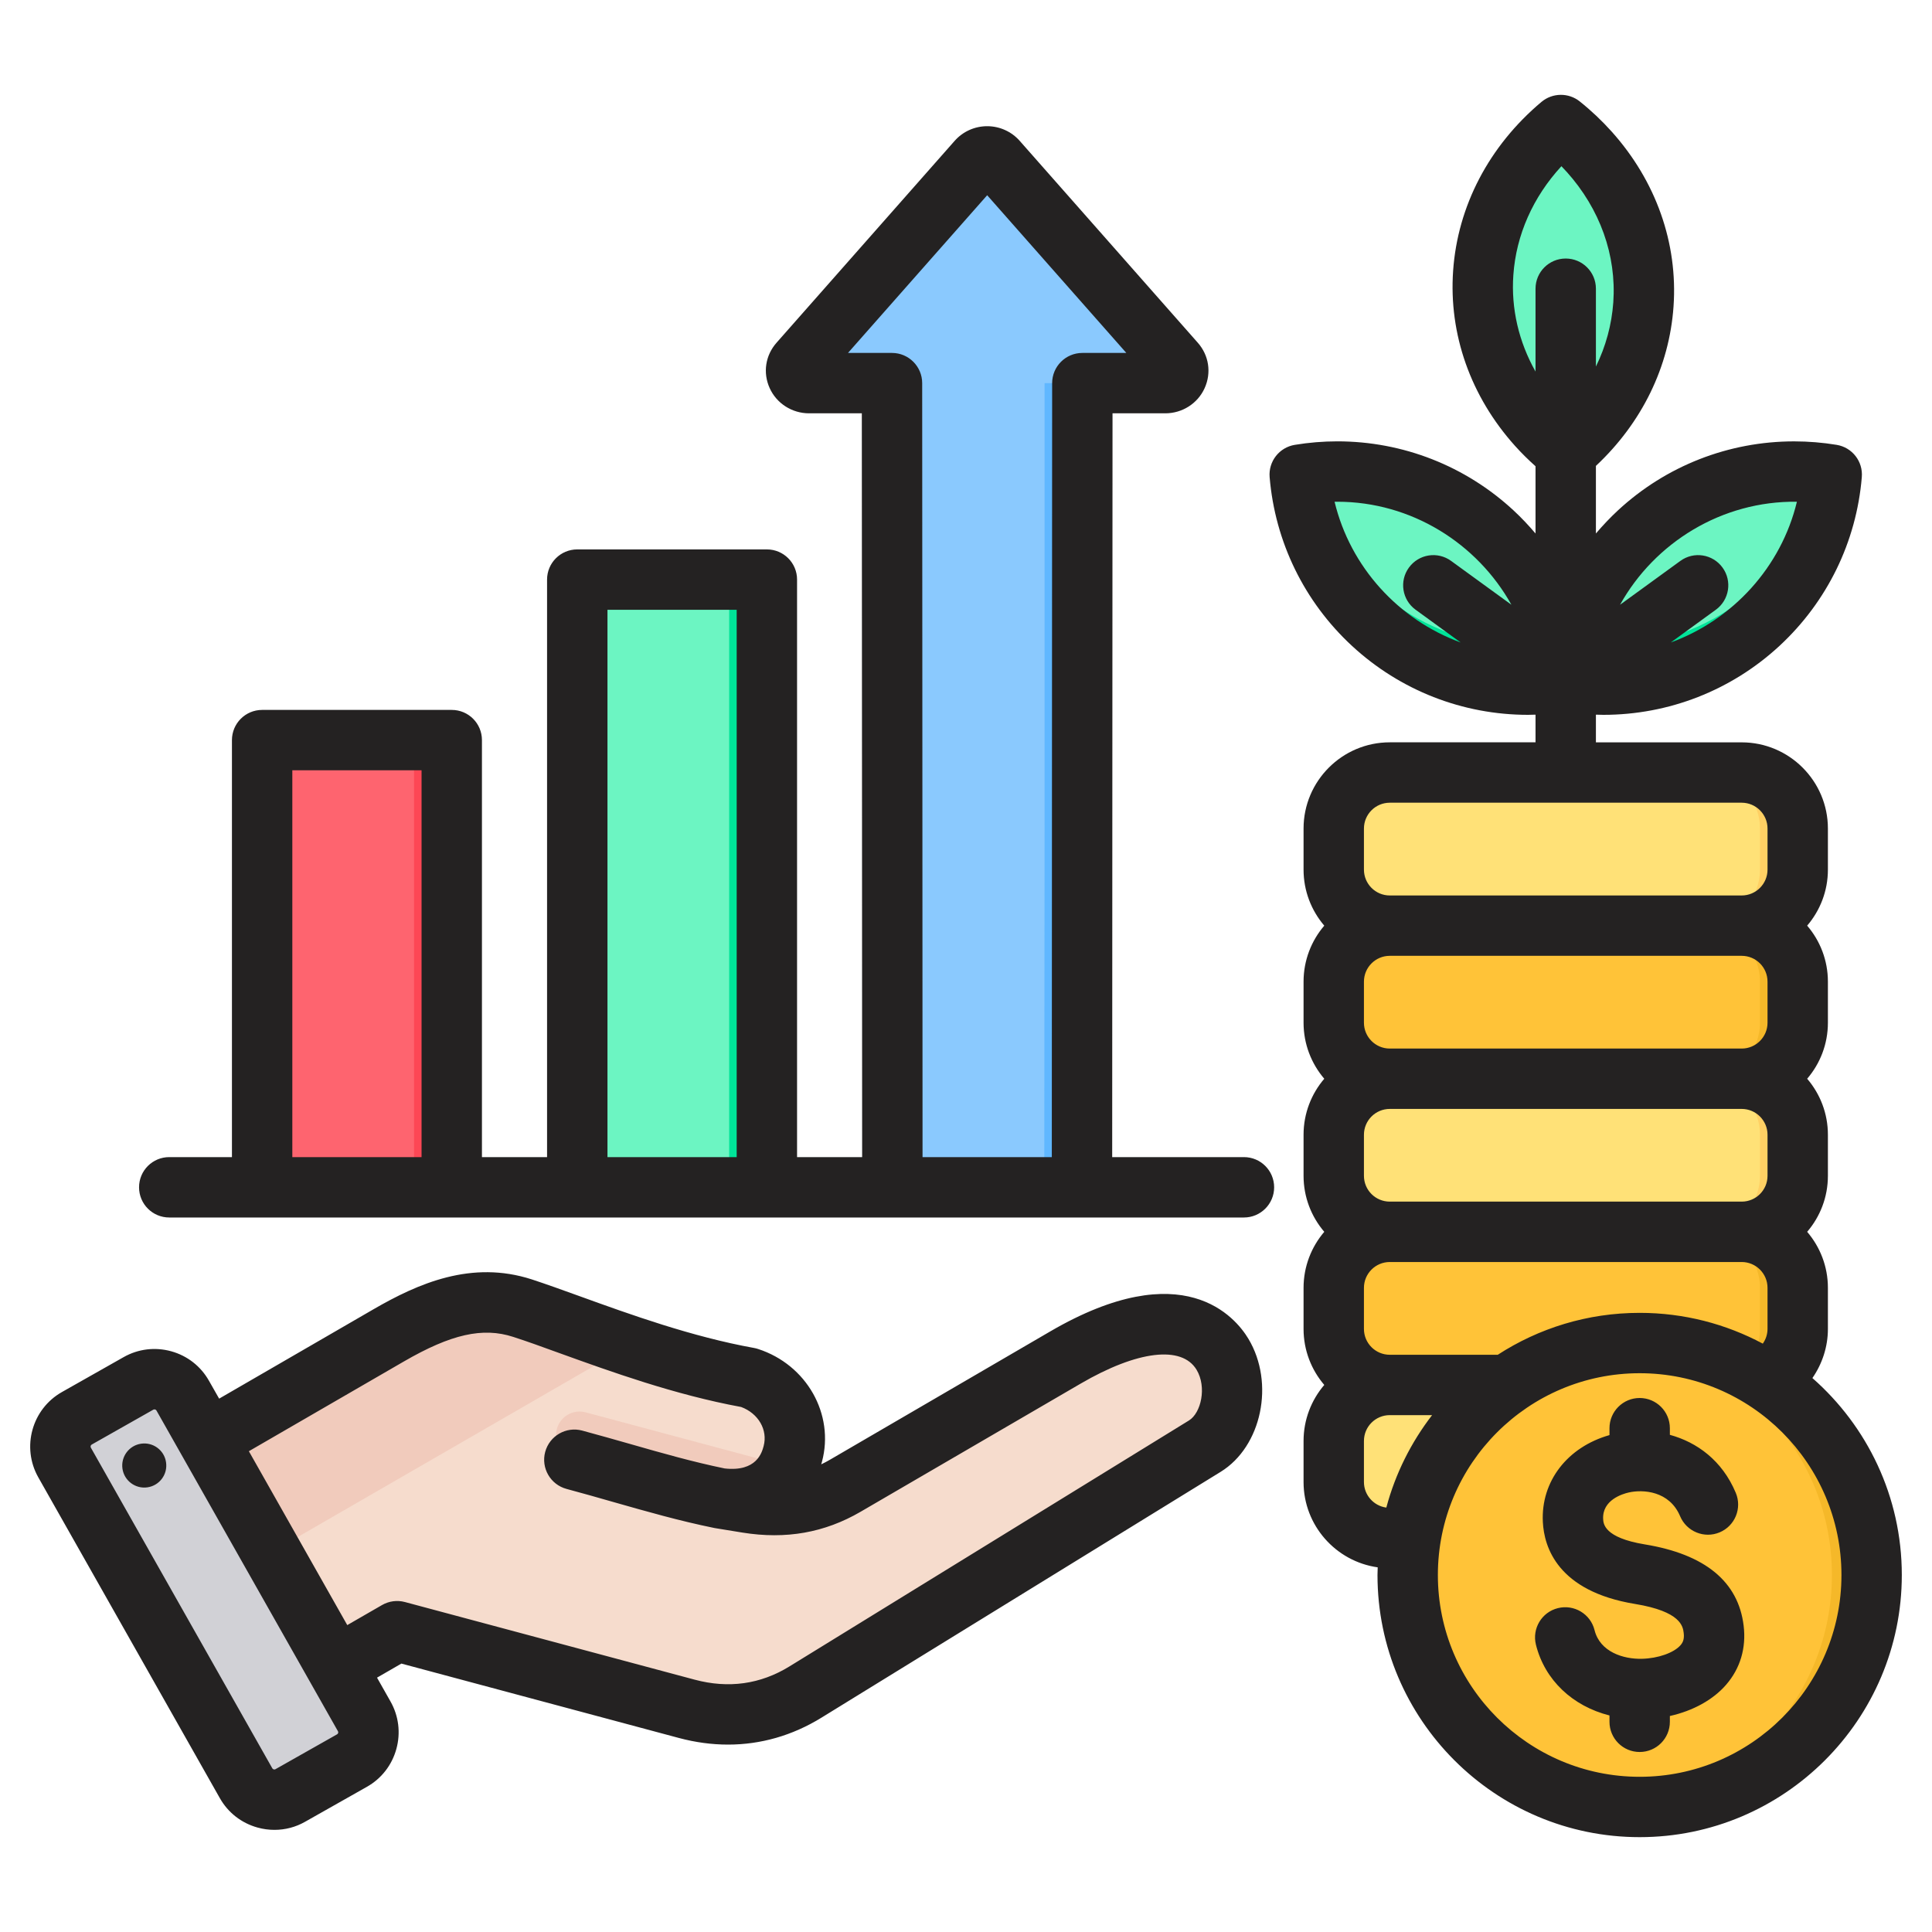 <svg width="75" height="75" viewBox="0 0 75 75" fill="none" xmlns="http://www.w3.org/2000/svg">
<path fill-rule="evenodd" clip-rule="evenodd" d="M6.374 56.905L15.147 51.823C16.793 50.869 18.467 50.193 20.277 50.78C22.295 51.434 25.589 52.839 28.949 53.445C30.197 53.849 30.974 55.098 30.635 56.364C30.295 57.631 29.225 58.284 27.715 58.05L28.89 58.238C30.236 58.453 31.472 58.269 32.65 57.583L41.085 52.67C47.641 48.852 48.604 54.727 46.424 56.069L31.117 65.494C29.71 66.36 28.169 66.563 26.572 66.135L15.47 63.16L11.358 65.534C10.568 65.99 9.55 65.718 9.094 64.927L5.769 59.168C5.313 58.379 5.585 57.363 6.374 56.905Z" fill="#F6DCCD"/>
<path fill-rule="evenodd" clip-rule="evenodd" d="M30.435 56.89C29.966 57.806 29 58.249 27.715 58.05C25.897 57.569 24.08 57.076 22.263 56.589C21.776 56.459 21.488 55.959 21.618 55.472C21.748 54.985 22.249 54.696 22.735 54.827L30.435 56.89Z" fill="#F1CBBC"/>
<path fill-rule="evenodd" clip-rule="evenodd" d="M6.373 56.905L15.146 51.823C16.793 50.869 18.467 50.193 20.277 50.78C21.356 51.13 22.801 51.694 24.426 52.237L7.432 62.049L5.769 59.168C5.313 58.379 5.584 57.363 6.373 56.905Z" fill="#F1CBBC"/>
<path fill-rule="evenodd" clip-rule="evenodd" d="M7.392 54.377L14.35 66.671C14.686 67.265 14.475 68.027 13.881 68.363L11.514 69.703C10.92 70.039 10.158 69.828 9.822 69.234L2.864 56.94C2.528 56.346 2.739 55.584 3.333 55.248L5.7 53.908C6.294 53.572 7.056 53.783 7.392 54.377Z" fill="#D1D1D6"/>
<path fill-rule="evenodd" clip-rule="evenodd" d="M11.052 62.824L12.283 65L13.501 67.151C13.837 67.745 13.627 68.504 13.036 68.842L13.881 68.363C14.475 68.027 14.687 67.265 14.35 66.671L13.128 64.512L10.675 60.177L8.218 55.837L7.392 54.377C7.101 53.862 6.491 53.635 5.946 53.802L7.376 56.329L9.83 60.664L11.052 62.823L11.052 62.824Z" fill="#B1B1B5"/>
<path fill-rule="evenodd" clip-rule="evenodd" d="M16.805 28.73C14.84 28.73 12.874 28.73 10.909 28.73C10.505 28.73 10.177 29.059 10.177 29.463V46.09H17.538C17.538 40.113 17.538 35.344 17.538 29.463C17.538 29.059 17.209 28.73 16.805 28.73Z" fill="#FE646F"/>
<path fill-rule="evenodd" clip-rule="evenodd" d="M16.805 28.73H15.341C15.744 28.73 16.073 29.059 16.073 29.463V46.09H17.538C17.538 40.113 17.538 35.344 17.538 29.463C17.538 29.059 17.209 28.73 16.805 28.73Z" fill="#FD4755"/>
<path fill-rule="evenodd" clip-rule="evenodd" d="M29.038 22.498H23.142C22.738 22.498 22.409 22.827 22.409 23.231V46.09H29.77V23.231C29.77 22.827 29.442 22.498 29.038 22.498Z" fill="#6CF5C2"/>
<path fill-rule="evenodd" clip-rule="evenodd" d="M29.038 22.498H27.573C27.977 22.498 28.306 22.827 28.306 23.231V46.09H29.77V23.231C29.77 22.827 29.442 22.498 29.038 22.498Z" fill="#00E499"/>
<path fill-rule="evenodd" clip-rule="evenodd" d="M37.939 6.241L31.025 14.078C30.748 14.392 30.979 14.874 31.408 14.874H34.628V32.007C34.628 36.7 34.642 41.396 34.642 46.09H42.003C42.003 41.396 42.016 36.7 42.016 32.007V14.874H45.236C45.665 14.874 45.897 14.392 45.619 14.078L38.705 6.241C38.504 6.013 38.14 6.014 37.939 6.241Z" fill="#8AC9FE"/>
<path fill-rule="evenodd" clip-rule="evenodd" d="M37.939 6.241L37.59 6.637L44.154 14.078C44.432 14.392 44.2 14.874 43.771 14.874H45.236C45.665 14.874 45.896 14.392 45.619 14.078L38.705 6.241C38.504 6.013 38.14 6.014 37.939 6.241ZM40.538 46.09C40.538 41.396 40.551 36.7 40.551 32.006V14.874H42.016V32.006C42.016 36.7 42.003 41.396 42.003 46.09H40.538Z" fill="#60B7FF"/>
<path fill-rule="evenodd" clip-rule="evenodd" d="M69.649 18.305C64.986 18.305 61.16 21.892 60.782 26.458C61.257 26.536 61.744 26.578 62.242 26.578C66.905 26.578 70.73 22.99 71.109 18.425C70.633 18.346 70.146 18.305 69.649 18.305Z" fill="#6CF5C2"/>
<path fill-rule="evenodd" clip-rule="evenodd" d="M61.019 25.029C60.903 25.492 60.822 25.969 60.782 26.458C61.257 26.536 61.744 26.578 62.242 26.578C66.905 26.578 70.73 22.99 71.109 18.425C71.03 18.412 70.951 18.4 70.871 18.389C69.901 22.252 66.406 25.113 62.242 25.113C61.827 25.113 61.419 25.084 61.019 25.029Z" fill="#00E499"/>
<path fill-rule="evenodd" clip-rule="evenodd" d="M51.915 18.305C56.578 18.305 60.403 21.892 60.782 26.458C60.307 26.536 59.819 26.578 59.322 26.578C54.659 26.578 50.834 22.99 50.455 18.425C50.93 18.346 51.418 18.305 51.915 18.305Z" fill="#6CF5C2"/>
<path fill-rule="evenodd" clip-rule="evenodd" d="M60.545 25.029C60.661 25.492 60.742 25.969 60.782 26.458C60.307 26.536 59.819 26.578 59.322 26.578C54.659 26.578 50.834 22.99 50.455 18.425C50.534 18.412 50.613 18.4 50.693 18.389C51.663 22.252 55.158 25.113 59.322 25.113C59.737 25.113 60.145 25.084 60.545 25.029Z" fill="#00E499"/>
<path fill-rule="evenodd" clip-rule="evenodd" d="M61.691 5.888C64.868 9.426 64.416 14.504 60.782 17.561C60.391 17.248 60.024 16.903 59.685 16.526C56.508 12.987 56.96 7.909 60.594 4.853C60.984 5.166 61.352 5.511 61.691 5.888Z" fill="#6CF5C2"/>
<path fill-rule="evenodd" clip-rule="evenodd" d="M63.781 10.544C64.025 13.096 62.992 15.702 60.782 17.561C60.391 17.248 60.024 16.903 59.685 16.526C58.07 14.727 57.393 12.531 57.595 10.405C57.752 12.05 58.439 13.674 59.685 15.061C60.024 15.438 60.391 15.783 60.782 16.096C62.569 14.593 63.586 12.601 63.781 10.544Z" fill="#00E499"/>
<path fill-rule="evenodd" clip-rule="evenodd" d="M53.95 35.933C52.755 35.933 51.777 34.955 51.777 33.759V32.163C51.777 30.968 52.755 29.99 53.95 29.99H67.613C68.809 29.99 69.787 30.968 69.787 32.163V33.759C69.787 34.955 68.809 35.933 67.613 35.933C68.809 35.933 69.787 36.911 69.787 38.107V39.703C69.787 40.898 68.809 41.876 67.613 41.876C68.809 41.876 69.787 42.854 69.787 44.05V45.646C69.787 46.842 68.809 47.819 67.613 47.819C68.809 47.819 69.787 48.798 69.787 49.993V51.589C69.787 52.785 68.809 53.763 67.613 53.763C68.809 53.763 69.787 54.741 69.787 55.937V57.532C69.787 58.728 68.809 59.706 67.613 59.706H53.95C52.755 59.706 51.777 58.728 51.777 57.532V55.937C51.777 54.741 52.755 53.763 53.95 53.763C52.755 53.763 51.777 52.785 51.777 51.589V49.993C51.777 48.798 52.755 47.819 53.95 47.819C52.755 47.819 51.777 46.842 51.777 45.646V44.05C51.777 42.854 52.755 41.876 53.95 41.876C52.755 41.876 51.777 40.898 51.777 39.703V38.107C51.777 36.911 52.755 35.933 53.95 35.933Z" fill="#FFE177"/>
<path fill-rule="evenodd" clip-rule="evenodd" d="M66.148 29.989H67.613C68.809 29.989 69.787 30.967 69.787 32.163V33.759C69.787 34.954 68.809 35.932 67.613 35.932C68.809 35.932 69.787 36.911 69.787 38.106V39.702C69.787 40.898 68.809 41.876 67.613 41.876C68.809 41.876 69.787 42.854 69.787 44.049V45.645C69.787 46.841 68.809 47.819 67.613 47.819C68.809 47.819 69.787 48.797 69.787 49.993V51.589C69.787 52.784 68.809 53.762 67.613 53.762C68.809 53.762 69.787 54.74 69.787 55.936V57.532C69.787 58.728 68.809 59.706 67.613 59.706H66.148C67.344 59.706 68.322 58.727 68.322 57.532V55.936C68.322 54.74 67.344 53.762 66.148 53.762C67.344 53.762 68.322 52.784 68.322 51.589V49.993C68.322 48.797 67.344 47.819 66.148 47.819C67.344 47.819 68.322 46.841 68.322 45.645V44.049C68.322 42.854 67.344 41.876 66.148 41.876C67.344 41.876 68.322 40.898 68.322 39.702V38.106C68.322 36.911 67.344 35.933 66.148 35.933C67.344 35.933 68.322 34.955 68.322 33.759V32.163C68.322 30.968 67.344 29.989 66.148 29.989Z" fill="#FFD064"/>
<path fill-rule="evenodd" clip-rule="evenodd" d="M67.613 35.933H53.95C52.755 35.933 51.777 36.911 51.777 38.106V39.702C51.777 40.898 52.755 41.876 53.95 41.876H67.613C68.809 41.876 69.787 40.898 69.787 39.702V38.106C69.787 36.911 68.809 35.933 67.613 35.933Z" fill="#FFC338"/>
<path fill-rule="evenodd" clip-rule="evenodd" d="M67.613 35.933H66.148C67.344 35.933 68.322 36.911 68.322 38.106V39.702C68.322 40.898 67.344 41.876 66.148 41.876H67.613C68.809 41.876 69.787 40.898 69.787 39.702V38.106C69.787 36.911 68.809 35.933 67.613 35.933Z" fill="#F5B829"/>
<path fill-rule="evenodd" clip-rule="evenodd" d="M67.613 47.819H53.95C52.755 47.819 51.777 48.798 51.777 49.993V51.589C51.777 52.785 52.755 53.763 53.95 53.763H67.613C68.809 53.763 69.787 52.785 69.787 51.589V49.993C69.787 48.797 68.809 47.819 67.613 47.819Z" fill="#FFC338"/>
<path fill-rule="evenodd" clip-rule="evenodd" d="M67.613 47.819H66.148C67.344 47.819 68.322 48.798 68.322 49.993V51.589C68.322 52.785 67.344 53.763 66.148 53.763H67.613C68.809 53.763 69.787 52.785 69.787 51.589V49.993C69.787 48.797 68.809 47.819 67.613 47.819Z" fill="#F5B829"/>
<path d="M65.722 69.872C70.562 68.728 73.557 63.878 72.413 59.039C71.269 54.2 66.419 51.204 61.58 52.348C56.741 53.492 53.745 58.342 54.889 63.181C56.033 68.02 60.883 71.016 65.722 69.872Z" fill="#FFC338"/>
<path fill-rule="evenodd" clip-rule="evenodd" d="M63.652 52.136C68.626 52.136 72.657 56.167 72.657 61.141C72.657 66.114 68.626 70.146 63.652 70.146C63.392 70.146 63.135 70.134 62.881 70.113C67.493 69.722 71.115 65.855 71.115 61.141C71.115 56.427 67.493 52.56 62.881 52.169C63.135 52.148 63.392 52.136 63.652 52.136Z" fill="#F5B829"/>
<path fill-rule="evenodd" clip-rule="evenodd" d="M11.348 29.903H16.365V44.919H11.348V29.903ZM23.582 23.671H28.598V44.919H23.582V23.671ZM35.807 30.482C35.803 25.28 35.799 20.076 35.799 14.873C35.799 14.228 35.275 13.701 34.628 13.701H32.919L38.322 7.579L43.724 13.701H42.016C41.369 13.701 40.844 14.227 40.844 14.873C40.844 20.076 40.84 25.28 40.837 30.482C40.834 35.293 40.831 40.107 40.831 44.919H35.813C35.813 40.107 35.809 35.293 35.807 30.482ZM48.29 44.919H43.175C43.175 40.107 43.178 35.295 43.181 30.483C43.184 25.671 43.186 20.859 43.188 16.045H45.236C45.897 16.045 46.497 15.662 46.765 15.065C47.033 14.469 46.931 13.794 46.497 13.303L39.583 5.466C39.265 5.106 38.805 4.899 38.322 4.899C37.839 4.899 37.379 5.106 37.061 5.466L30.147 13.303C29.712 13.794 29.609 14.469 29.878 15.065C30.147 15.662 30.747 16.045 31.408 16.045H33.456C33.457 20.859 33.46 25.671 33.463 30.483C33.466 35.295 33.468 40.107 33.468 44.919H30.942V22.499C30.942 21.852 30.418 21.328 29.77 21.328H22.409C21.762 21.328 21.237 21.852 21.237 22.499V44.919H18.709V28.731C18.709 28.083 18.185 27.559 17.537 27.559H10.177C9.529 27.559 9.004 28.083 9.004 28.731V44.919H6.57C5.922 44.919 5.398 45.443 5.398 46.091C5.398 46.738 5.922 47.263 6.57 47.263H48.29C48.937 47.263 49.462 46.738 49.462 46.091C49.462 45.443 48.937 44.919 48.29 44.919ZM67.688 63.108C67.793 63.974 67.558 64.766 67.009 65.4C66.5 65.989 65.72 66.415 64.824 66.615V66.84C64.824 67.488 64.3 68.012 63.651 68.012C63.004 68.012 62.48 67.488 62.48 66.84V66.594C61.053 66.234 59.969 65.226 59.625 63.848C59.468 63.219 59.85 62.583 60.479 62.427C61.107 62.272 61.743 62.652 61.9 63.281C62.111 64.13 63.023 64.413 63.741 64.394C64.365 64.379 64.98 64.162 65.237 63.867C65.32 63.771 65.392 63.647 65.361 63.391C65.33 63.142 65.26 62.558 63.47 62.265C60.467 61.772 59.94 60.058 59.893 59.08C59.815 57.504 60.847 56.174 62.48 55.71V55.442C62.48 54.796 63.004 54.27 63.651 54.27C64.3 54.27 64.824 54.796 64.824 55.442V55.7C65.875 55.987 66.856 56.695 67.383 57.952C67.633 58.549 67.353 59.236 66.756 59.486C66.16 59.737 65.473 59.455 65.222 58.86C64.806 57.87 63.774 57.814 63.228 57.938C62.986 57.992 62.197 58.229 62.234 58.967C62.243 59.147 62.269 59.693 63.85 59.953C66.189 60.336 67.481 61.398 67.688 63.108ZM63.652 68.975C67.971 68.975 71.485 65.46 71.485 61.142C71.485 56.822 67.971 53.308 63.652 53.308C59.332 53.308 55.818 56.822 55.818 61.142C55.818 65.46 59.332 68.975 63.652 68.975ZM52.948 57.533V55.937C52.948 55.383 53.398 54.935 53.951 54.935H55.594C54.781 55.989 54.169 57.203 53.817 58.524C53.328 58.46 52.948 58.039 52.948 57.533ZM52.948 49.993C52.948 49.441 53.398 48.991 53.951 48.991H67.613C68.165 48.991 68.615 49.441 68.615 49.993V51.59C68.615 51.798 68.548 51.994 68.432 52.16C67.005 51.398 65.379 50.965 63.652 50.965C61.622 50.965 59.732 51.563 58.143 52.592H53.951C53.398 52.592 52.948 52.142 52.948 51.59V49.993ZM52.948 44.05C52.948 43.498 53.398 43.048 53.951 43.048H67.613C68.165 43.048 68.615 43.498 68.615 44.05V45.645C68.615 46.199 68.165 46.647 67.613 46.647H53.951C53.398 46.647 52.948 46.199 52.948 45.645V44.05ZM52.948 38.107C52.948 37.554 53.398 37.105 53.951 37.105H67.613C68.165 37.105 68.615 37.553 68.615 38.107V39.703C68.615 40.255 68.165 40.705 67.613 40.705H53.951C53.398 40.705 52.948 40.255 52.948 39.703V38.107ZM52.948 32.163C52.948 31.611 53.398 31.161 53.951 31.161H67.613C68.165 31.161 68.615 31.611 68.615 32.163V33.76C68.615 34.312 68.165 34.762 67.613 34.762H53.951C53.398 34.762 52.948 34.312 52.948 33.76V32.163ZM51.808 19.477H51.914C54.787 19.477 57.344 21.092 58.673 23.476L56.332 21.775C55.808 21.393 55.075 21.509 54.694 22.034C54.313 22.556 54.429 23.289 54.954 23.67L56.703 24.941C54.297 24.062 52.418 22.015 51.808 19.477ZM58.748 10.677C58.856 9.12 59.511 7.649 60.614 6.452C60.683 6.524 60.752 6.597 60.818 6.671H60.819C62.113 8.113 62.755 9.912 62.628 11.737C62.566 12.606 62.337 13.447 61.953 14.229V11.207C61.953 10.559 61.428 10.036 60.781 10.036C60.135 10.036 59.609 10.559 59.609 11.207V14.424C58.958 13.268 58.656 11.979 58.748 10.677ZM69.756 19.477C69.145 22.015 67.266 24.062 64.86 24.941L66.609 23.67C67.133 23.289 67.249 22.556 66.869 22.034C66.488 21.509 65.755 21.393 65.231 21.775L62.89 23.476C64.235 21.062 66.84 19.441 69.756 19.477ZM70.357 53.496C72.482 55.361 73.828 58.097 73.828 61.142C73.828 66.752 69.264 71.318 63.651 71.318C58.04 71.318 53.474 66.752 53.474 61.142C53.474 61.042 53.478 60.944 53.482 60.844C51.859 60.616 50.604 59.218 50.604 57.533V55.937C50.604 55.108 50.908 54.348 51.408 53.763C50.908 53.178 50.604 52.419 50.604 51.59V49.993C50.604 49.164 50.908 48.405 51.408 47.819C50.908 47.235 50.604 46.475 50.604 45.645V44.05C50.604 43.221 50.908 42.461 51.408 41.877C50.908 41.292 50.604 40.531 50.604 39.703V38.107C50.604 37.278 50.908 36.518 51.408 35.934C50.908 35.348 50.604 34.589 50.604 33.76V32.163C50.604 30.319 52.106 28.817 53.95 28.817H59.609V27.743C59.514 27.746 59.417 27.75 59.321 27.75C56.779 27.75 54.352 26.8 52.485 25.074C50.63 23.358 49.496 21.031 49.287 18.522C49.236 17.913 49.661 17.368 50.264 17.269C50.808 17.179 51.364 17.133 51.914 17.133C54.457 17.133 56.886 18.084 58.751 19.81C59.058 20.094 59.342 20.396 59.609 20.71V18.1C59.329 17.85 59.061 17.585 58.813 17.309C57.089 15.39 56.237 12.976 56.41 10.512C56.586 7.996 57.803 5.668 59.839 3.956C60.268 3.597 60.891 3.59 61.326 3.938C61.773 4.295 62.188 4.688 62.562 5.105C64.284 7.024 65.139 9.437 64.966 11.901C64.802 14.239 63.737 16.416 61.953 18.086V20.71C62.221 20.396 62.505 20.094 62.812 19.81C64.677 18.084 67.106 17.134 69.649 17.134C70.198 17.134 70.753 17.179 71.299 17.269C71.902 17.368 72.327 17.913 72.275 18.522C72.067 21.031 70.932 23.358 69.078 25.074C67.211 26.8 64.784 27.75 62.241 27.75C62.146 27.75 62.049 27.746 61.953 27.743V28.818H67.613C69.457 28.818 70.959 30.319 70.959 32.163V33.76C70.959 34.589 70.655 35.348 70.154 35.934C70.655 36.518 70.959 37.278 70.959 38.107V39.703C70.959 40.532 70.655 41.292 70.154 41.877C70.655 42.461 70.959 43.221 70.959 44.051V45.645C70.959 46.475 70.655 47.235 70.154 47.819C70.655 48.405 70.959 49.164 70.959 49.993V51.59C70.959 52.282 70.739 52.945 70.357 53.496ZM6.446 56.767C6.515 57.236 6.192 57.67 5.725 57.738C5.257 57.806 4.823 57.483 4.754 57.016C4.686 56.547 5.01 56.113 5.477 56.044C5.945 55.976 6.38 56.299 6.446 56.767ZM46.156 55.142L30.65 64.688C29.522 65.384 28.282 65.557 26.965 65.204L15.72 62.191C15.419 62.11 15.098 62.153 14.83 62.308L13.481 63.086L9.661 56.336L15.675 52.854C17.511 51.791 18.741 51.514 19.924 51.898C20.436 52.063 21.033 52.278 21.721 52.529C23.715 53.248 26.188 54.143 28.771 54.619C29.439 54.867 29.812 55.508 29.644 56.137C29.577 56.388 29.372 57.142 28.131 57.005C26.896 56.75 25.714 56.414 24.465 56.056C23.862 55.885 23.242 55.708 22.6 55.535C21.974 55.368 21.333 55.739 21.164 56.364C20.997 56.99 21.368 57.632 21.994 57.8C22.616 57.967 23.229 58.141 23.82 58.311C25.132 58.684 26.372 59.039 27.714 59.313C27.721 59.314 27.729 59.315 27.737 59.318C27.745 59.319 27.753 59.32 27.761 59.322L28.824 59.495C30.512 59.766 32.01 59.5 33.407 58.687L41.952 53.711C44.155 52.427 45.88 52.221 46.452 53.176C46.854 53.847 46.626 54.852 46.156 55.142ZM13.088 67.325C13.127 67.303 13.143 67.246 13.12 67.208L6.073 54.755C6.062 54.736 6.044 54.723 6.021 54.715C6.012 54.713 6.003 54.713 5.994 54.713C5.981 54.713 5.968 54.715 5.956 54.721L3.558 56.079C3.52 56.101 3.504 56.157 3.526 56.196L10.573 68.649C10.585 68.668 10.602 68.681 10.626 68.687C10.651 68.695 10.671 68.692 10.691 68.681L13.088 67.325ZM40.771 51.685L32.228 56.661C32.112 56.728 31.997 56.79 31.88 56.845C31.89 56.812 31.899 56.777 31.909 56.743C32.402 54.9 31.314 52.979 29.43 52.368C29.381 52.351 29.329 52.338 29.278 52.329C26.857 51.893 24.451 51.023 22.518 50.324C21.838 50.078 21.197 49.847 20.647 49.667C18.305 48.907 16.226 49.826 14.5 50.825L8.507 54.295L8.112 53.601C7.794 53.037 7.273 52.631 6.648 52.457C6.021 52.284 5.366 52.363 4.802 52.682L2.404 54.039C1.238 54.699 0.827 56.185 1.487 57.351L8.534 69.803C8.852 70.366 9.373 70.773 10.001 70.946C10.216 71.006 10.437 71.035 10.655 71.035C11.069 71.035 11.477 70.93 11.845 70.72L14.243 69.364C14.807 69.045 15.213 68.524 15.386 67.897C15.559 67.272 15.479 66.616 15.16 66.052L14.636 65.126L15.582 64.58L26.359 67.469C26.999 67.64 27.636 67.725 28.263 67.725C29.531 67.725 30.757 67.375 31.88 66.685L47.385 57.137C48.98 56.156 49.495 53.693 48.463 51.972C47.967 51.143 45.945 48.672 40.771 51.685Z" fill="#242222"/>
</svg>
